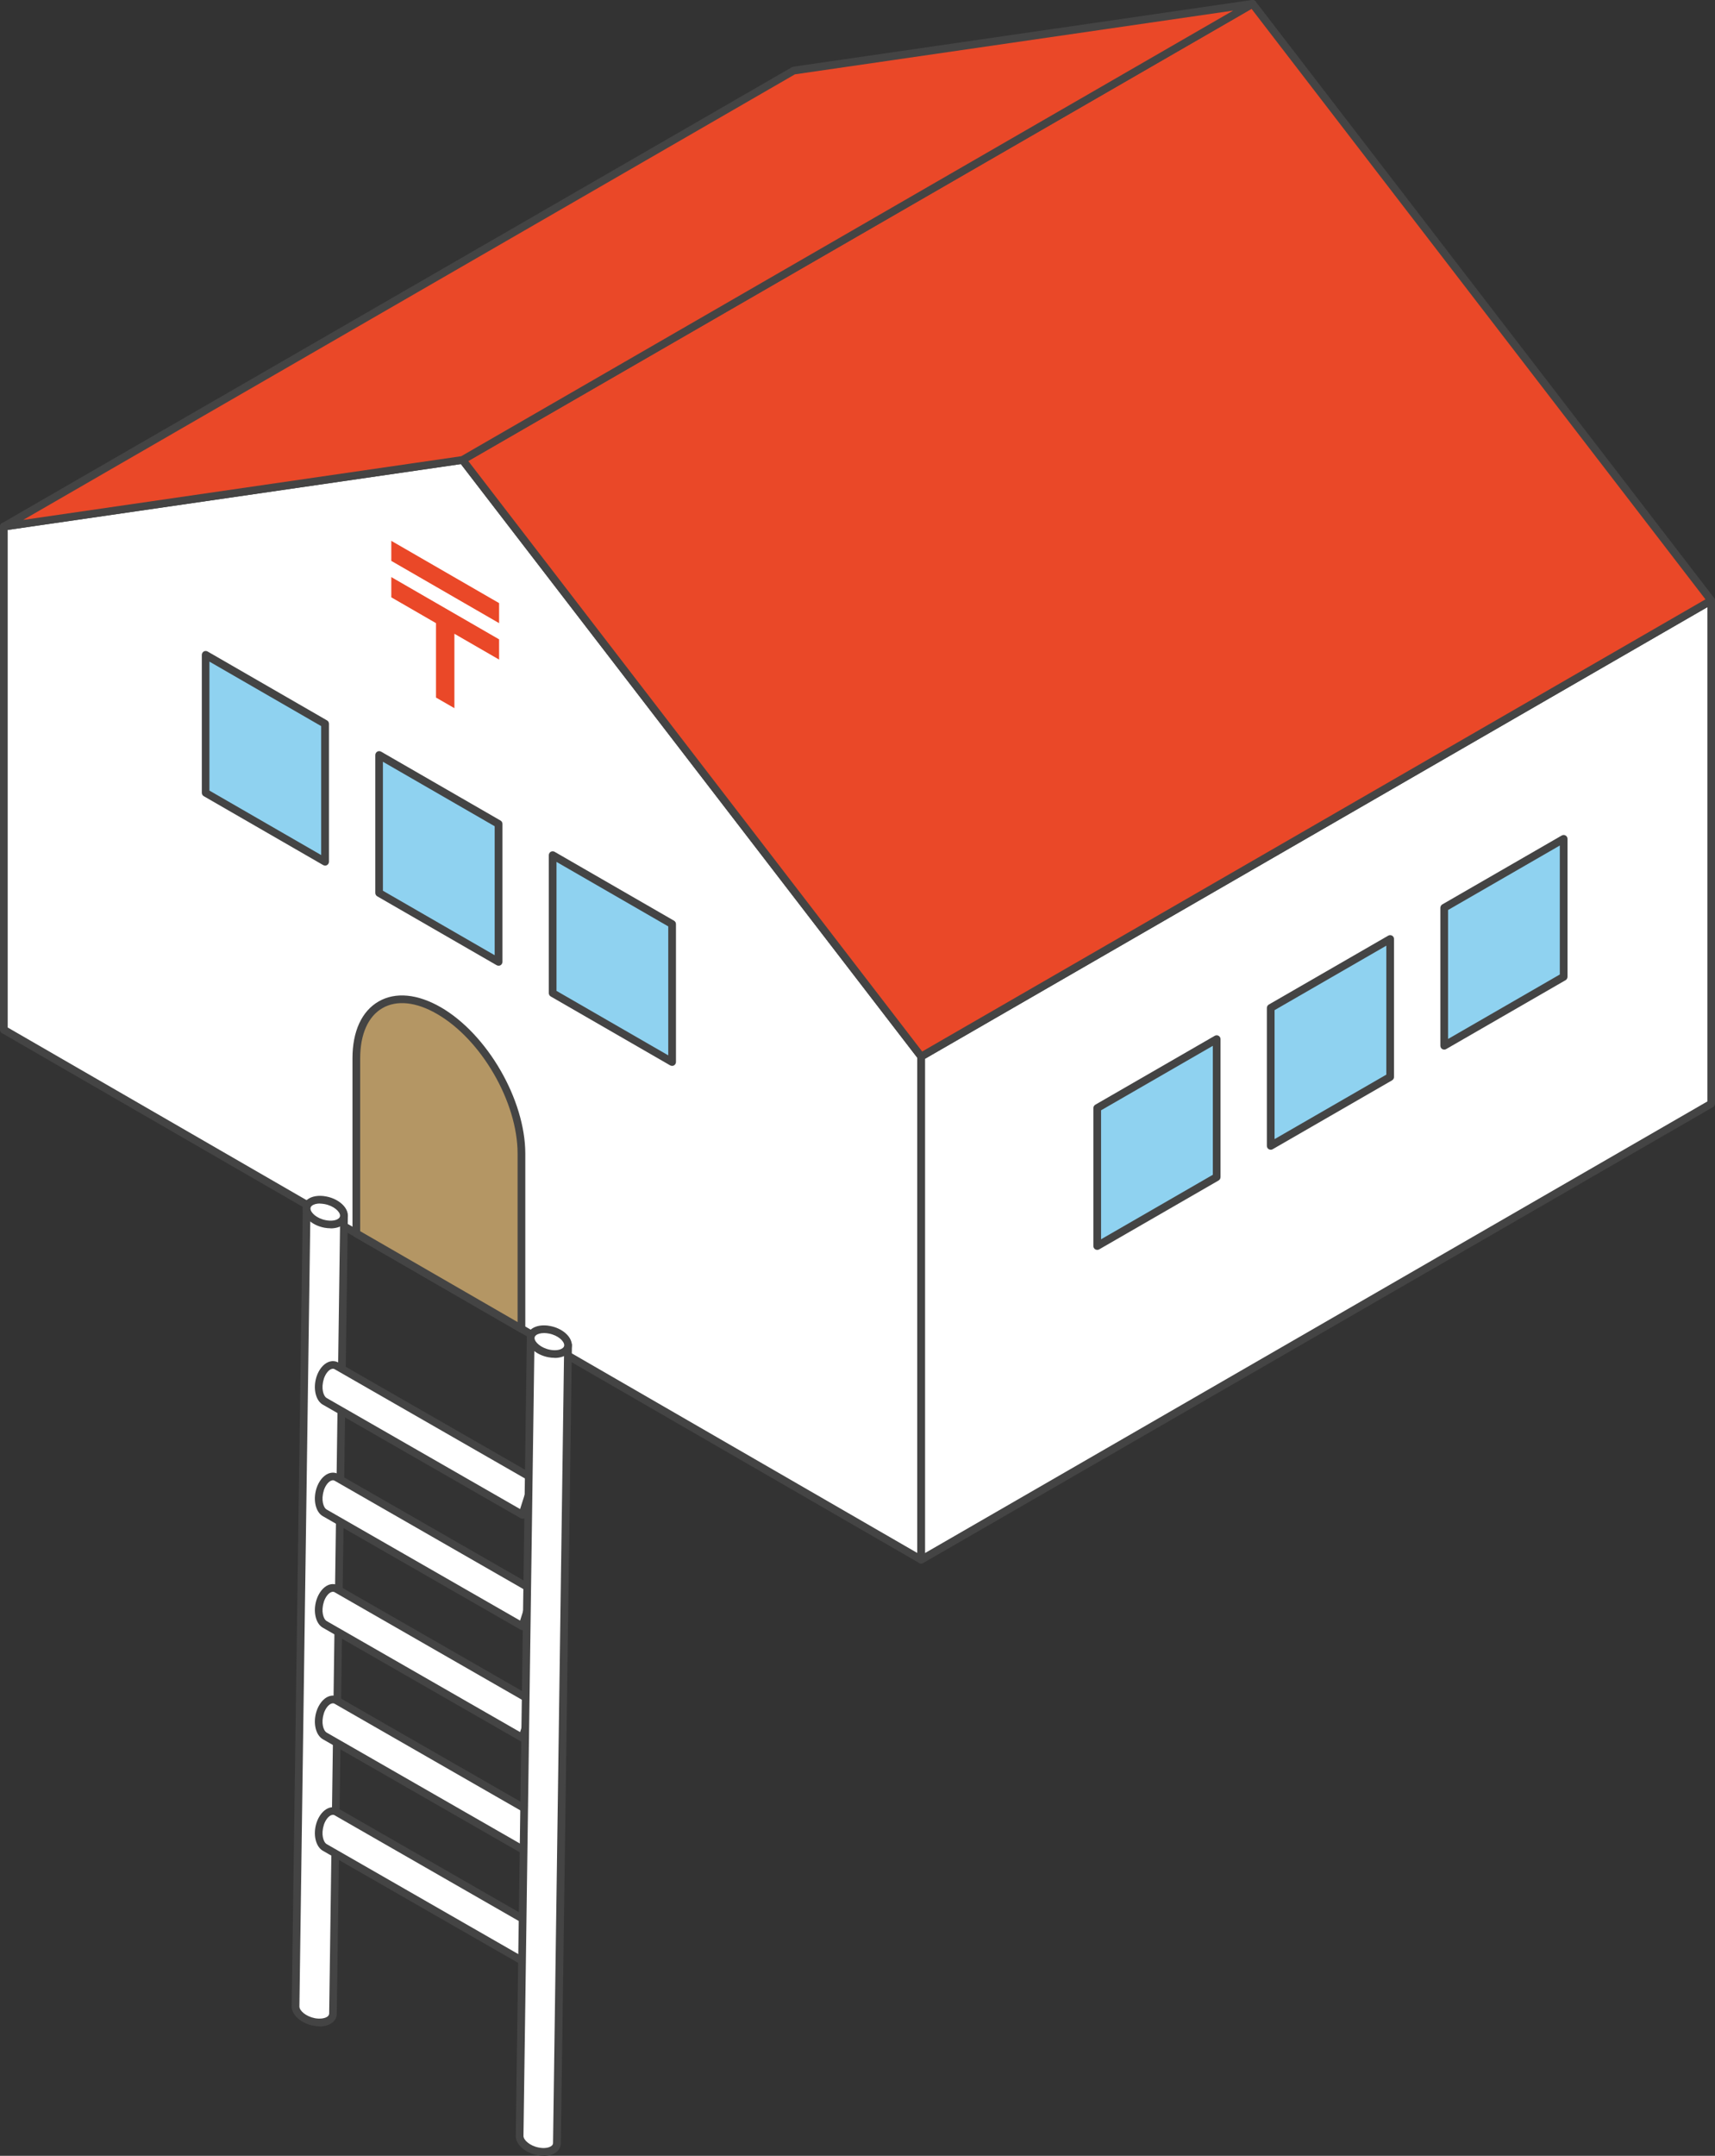 <?xml version="1.0" encoding="UTF-8"?><svg id="_レイヤー_2" xmlns="http://www.w3.org/2000/svg" viewBox="0 0 178.03 223.66"><rect x="0" y="0" width="178.03" height="223.66" fill="#333333" stroke="none"/><defs><style>.cls-1{fill:#444;}.cls-2{fill:#8fd2f0;}.cls-3{fill:#fff;}.cls-4{fill:#b49664;}.cls-5{fill:#ea4828;}</style></defs><g id="TOP"><g id="KV"><g id="_土台とキャラ下"><polygon class="cls-3" points=".4 54.63 48.01 47.71 95.63 109.61 95.63 161.81 .4 106.83 .4 54.63"/><path class="cls-1" d="M95.63,162.21c-.07,0-.14-.02-.2-.05L.2,107.18c-.12-.07-.2-.2-.2-.35v-52.2c0-.2.15-.37.34-.4l47.61-6.92c.15-.02.29.04.37.15l47.61,61.9c.05.07.08.16.08.24v52.2c0,.14-.08.28-.2.35-.06.04-.13.05-.2.05ZM.8,106.6l94.43,54.52v-51.37l-47.39-61.6L.8,54.98v51.63Z"/><polygon class="cls-2" points="33.75 89.4 21.34 82.25 21.34 67.94 33.75 75.1 33.75 89.4"/><path class="cls-1" d="M33.75,89.8c-.07,0-.14-.02-.2-.05l-12.4-7.15c-.12-.07-.2-.2-.2-.35v-14.31c0-.14.08-.28.2-.35.12-.07.28-.07.4,0l12.4,7.15c.12.07.2.2.2.35v14.31c0,.14-.08.28-.2.35-.06.04-.13.05-.2.05ZM21.74,82.02l11.6,6.69v-13.38l-11.6-6.69v13.38Z"/><polygon class="cls-2" points="51.76 99.79 39.35 92.64 39.35 78.33 51.76 85.48 51.76 99.79"/><path class="cls-1" d="M51.76,100.19c-.07,0-.14-.02-.2-.05l-12.4-7.15c-.12-.07-.2-.2-.2-.35v-14.31c0-.14.08-.28.2-.35.12-.07.28-.07.4,0l12.4,7.15c.12.07.2.2.2.35v14.31c0,.14-.08.28-.2.35-.06.04-.13.05-.2.05ZM39.75,92.41l11.6,6.69v-13.38l-11.6-6.69v13.38Z"/><polygon class="cls-2" points="69.77 110.18 57.37 103.03 57.37 88.72 69.77 95.87 69.77 110.18"/><path class="cls-1" d="M69.77,110.58c-.07,0-.14-.02-.2-.05l-12.4-7.15c-.12-.07-.2-.2-.2-.35v-14.31c0-.14.08-.28.2-.35.12-.07.28-.07.4,0l12.4,7.15c.12.07.2.2.2.35v14.31c0,.14-.08.28-.2.35-.06.04-.13.05-.2.05ZM57.77,102.8l11.6,6.69v-13.38l-11.6-6.69v13.38Z"/><path class="cls-4" d="M45.56,104.84c-4.73-2.73-8.57-.52-8.57,4.95v18.17s17.14,9.89,17.14,9.89v-18.17c0-5.46-3.84-12.11-8.57-14.84Z"/><path class="cls-1" d="M54.13,138.25c-.07,0-.14-.02-.2-.05l-17.14-9.89c-.12-.07-.2-.2-.2-.35v-18.17c0-2.79.96-4.88,2.71-5.89,1.75-1.01,4.04-.79,6.46.6h0c4.83,2.79,8.77,9.6,8.77,15.19v18.17c0,.14-.08.28-.2.35-.06.04-.13.05-.2.05ZM37.39,127.73l16.34,9.43v-17.48c0-5.33-3.75-11.83-8.37-14.49h0c-2.16-1.25-4.17-1.46-5.66-.6-1.49.86-2.31,2.71-2.31,5.2v17.94Z"/><polygon class="cls-3" points="95.63 109.61 177.63 62.3 177.63 114.5 95.63 161.81 95.63 109.61"/><path class="cls-1" d="M95.63,162.21c-.07,0-.14-.02-.2-.05-.12-.07-.2-.2-.2-.35v-52.2c0-.14.08-.28.2-.35l82-47.31c.12-.07.28-.07.4,0,.12.07.2.2.2.35v52.2c0,.14-.08.28-.2.35l-82,47.31c-.06.04-.13.05-.2.05ZM96.03,109.84v51.28l81.21-46.85v-51.28l-81.21,46.85Z"/><polygon class="cls-5" points="48.01 47.71 130.02 .4 177.63 62.3 95.63 109.61 48.01 47.71"/><path class="cls-1" d="M95.63,110.01c-.12,0-.24-.05-.32-.16l-47.61-61.9c-.07-.09-.1-.21-.08-.32.02-.11.09-.21.19-.27L129.82.05c.17-.1.4-.06.52.1l47.61,61.9c.07.09.1.21.08.32s-.09.21-.19.27l-82,47.31c-.06.04-.13.05-.2.05ZM48.61,47.83l47.12,61.26,81.31-46.91L129.92.92,48.61,47.83Z"/><polygon class="cls-5" points="48.01 47.71 130.02 .4 82.41 7.32 .4 54.63 48.01 47.71"/><path class="cls-1" d="M.4,55.03c-.17,0-.32-.11-.38-.27-.06-.18.01-.38.18-.48L82.21,6.97s.09-.04.14-.05L129.96,0c.19-.03.37.08.44.26.06.18-.01.38-.18.48L48.21,48.06s-.09.04-.14.05L.46,55.03s-.04,0-.06,0ZM82.54,7.7L2.41,53.94l45.47-6.61L128.01,1.1l-45.47,6.61ZM48.01,47.72h0,0Z"/><path class="cls-5" d="M45.26,72.37v-7.72l-4.64-2.68v-2.1l11.19,6.46v2.1l-4.64-2.68v7.72l-1.91-1.1ZM40.62,58.19v-2.08l11.19,6.46v2.08l-11.19-6.46Z"/><polygon class="cls-2" points="149.92 108.49 162.33 101.33 162.33 87.02 149.92 94.18 149.92 108.49"/><path class="cls-1" d="M149.92,108.89c-.07,0-.14-.02-.2-.05-.12-.07-.2-.2-.2-.35v-14.31c0-.14.08-.28.2-.35l12.4-7.15c.12-.07.28-.07.4,0,.12.07.2.2.2.35v14.31c0,.14-.08.28-.2.35l-12.4,7.15c-.06.04-.13.05-.2.05ZM150.32,94.41v13.38l11.6-6.69v-13.38l-11.6,6.69Z"/><polygon class="cls-2" points="131.91 118.88 144.32 111.72 144.32 97.41 131.91 104.57 131.91 118.88"/><path class="cls-1" d="M131.91,119.28c-.07,0-.14-.02-.2-.05-.12-.07-.2-.2-.2-.35v-14.31c0-.14.08-.28.2-.35l12.4-7.15c.12-.07.28-.07.4,0,.12.07.2.2.2.35v14.31c0,.14-.08.28-.2.35l-12.4,7.15c-.06.04-.13.05-.2.05ZM132.31,104.8v13.38l11.6-6.69v-13.38l-11.6,6.69Z"/><polygon class="cls-2" points="113.9 129.26 126.3 122.11 126.3 107.8 113.9 114.96 113.9 129.26"/><path class="cls-1" d="M113.9,129.67c-.07,0-.14-.02-.2-.05-.12-.07-.2-.2-.2-.35v-14.31c0-.14.08-.28.2-.35l12.4-7.15c.12-.07.28-.07.4,0,.12.07.2.2.2.35v14.31c0,.14-.08.28-.2.35l-12.4,7.15c-.06.04-.13.05-.2.05ZM114.3,115.19v13.38l11.6-6.69v-13.38l-11.6,6.69Z"/><path class="cls-3" d="M31.83,125.37l-1.15,82.79c-.01.68.85,1.4,1.92,1.6,1.07.21,1.95-.18,1.96-.86l1.15-82.79-3.88-.75Z"/><path class="cls-1" d="M33.16,210.22c-.2,0-.42-.02-.63-.06-1.27-.24-2.26-1.12-2.25-2l1.15-82.79c0-.12.06-.23.15-.3s.21-.1.33-.08l3.88.75c.19.04.33.2.32.4l-1.15,82.79c0,.35-.17.67-.45.9-.33.27-.81.41-1.35.41ZM32.22,125.85l-1.14,82.32c0,.42.65,1.02,1.6,1.21.54.1,1.06.03,1.33-.18.1-.08.15-.18.16-.29l1.14-82.45-3.08-.6Z"/><path class="cls-3" d="M35.71,126.12c-.01.68-.89,1.06-1.96.85-1.07-.2-1.93-.92-1.92-1.61.01-.68.89-1.06,1.96-.85,1.07.21,1.93.92,1.92,1.6Z"/><path class="cls-1" d="M34.31,127.43c-.21,0-.42-.02-.64-.06-1.27-.24-2.26-1.12-2.24-2.01,0-.34.16-.66.45-.89.45-.37,1.2-.5,1.99-.34,1.27.24,2.26,1.12,2.24,2h0c0,.35-.17.67-.45.9-.33.27-.81.41-1.35.41ZM33.22,124.86c-.35,0-.66.08-.84.23-.1.08-.15.18-.15.29,0,.43.65,1.03,1.59,1.21.55.11,1.07.04,1.33-.18.1-.08.15-.18.15-.29,0-.42-.65-1.02-1.6-1.2-.17-.03-.33-.05-.49-.05ZM35.71,126.12h0,0Z"/><path class="cls-3" d="M33.23,189.25c.32-1.02,1.08-1.6,1.69-1.28l20.48,11.75-1.17,3.71-20.48-11.75c-.61-.32-.84-1.41-.52-2.43Z"/><path class="cls-1" d="M54.23,203.83c-.07,0-.14-.02-.2-.05l-20.48-11.75c-.77-.41-1.08-1.68-.7-2.9h0c.24-.75.7-1.32,1.23-1.54.35-.14.71-.13,1.03.03l20.49,11.76c.16.09.24.29.18.47l-1.17,3.71c-.04.12-.12.21-.24.25-.05.02-.1.03-.15.03ZM33.61,189.37c-.29.9-.06,1.76.32,1.96l20.06,11.51.93-2.93-20.2-11.59c-.09-.05-.21-.05-.34,0-.25.1-.58.43-.78,1.05h0Z"/><path class="cls-3" d="M33.23,177.68c.32-1.02,1.08-1.6,1.69-1.28l20.48,11.75-1.17,3.71-20.48-11.75c-.61-.32-.84-1.41-.52-2.43Z"/><path class="cls-1" d="M54.23,192.26c-.07,0-.14-.02-.2-.05l-20.48-11.75c-.77-.41-1.08-1.68-.7-2.9h0c.24-.75.7-1.33,1.23-1.55.34-.14.71-.13,1.02.04l20.49,11.76c.16.09.24.29.18.47l-1.17,3.71c-.04.12-.12.21-.24.25-.05.02-.1.03-.15.03ZM33.61,177.8c-.29.9-.06,1.76.32,1.96l20.06,11.51.93-2.93-20.2-11.59c-.09-.05-.21-.05-.34,0-.25.1-.58.43-.78,1.05h0Z"/><path class="cls-3" d="M33.23,166.11c.32-1.02,1.08-1.6,1.69-1.28l20.48,11.75-1.17,3.71-20.48-11.75c-.61-.32-.84-1.41-.52-2.43Z"/><path class="cls-1" d="M54.23,180.69c-.07,0-.14-.02-.2-.05l-20.48-11.75c-.77-.4-1.08-1.68-.7-2.9h0c.24-.75.7-1.33,1.23-1.55.34-.14.71-.13,1.02.04l20.49,11.76c.16.09.24.29.18.47l-1.17,3.71c-.04.12-.12.21-.24.25-.05.02-.1.03-.15.03ZM33.61,166.23c-.29.9-.06,1.76.32,1.96l20.06,11.51.93-2.93-20.2-11.59c-.09-.05-.21-.05-.34,0-.25.1-.58.43-.78,1.05h0Z"/><path class="cls-3" d="M33.23,154.53c.32-1.02,1.08-1.6,1.69-1.28l20.48,11.75-1.17,3.71-20.48-11.75c-.61-.32-.84-1.41-.52-2.43Z"/><path class="cls-1" d="M54.23,169.12c-.07,0-.14-.02-.2-.05l-20.48-11.75c-.77-.4-1.08-1.68-.7-2.9h0c.24-.75.7-1.32,1.23-1.54.35-.14.71-.13,1.03.04l20.49,11.76c.16.09.24.29.18.47l-1.17,3.71c-.04.12-.12.21-.24.25-.05.02-.1.03-.15.03ZM33.61,154.66c-.29.9-.06,1.76.32,1.96l20.06,11.51.93-2.93-20.2-11.59c-.09-.05-.21-.05-.34,0-.25.1-.58.43-.78,1.05h0Z"/><path class="cls-3" d="M33.23,142.96c.32-1.02,1.08-1.6,1.69-1.28l20.48,11.75-1.17,3.71-20.48-11.75c-.61-.32-.84-1.41-.52-2.43Z"/><path class="cls-1" d="M54.23,157.55c-.07,0-.14-.02-.2-.05l-20.48-11.75c-.77-.4-1.08-1.68-.7-2.9h0c.24-.75.7-1.32,1.23-1.54.35-.14.71-.13,1.03.04l20.49,11.76c.16.09.24.29.18.47l-1.17,3.71c-.04.12-.12.21-.24.25-.05.02-.1.03-.15.03ZM33.61,143.09c-.29.9-.06,1.76.32,1.96l20.06,11.51.93-2.93-20.2-11.59c-.09-.05-.21-.05-.34,0-.25.1-.58.43-.78,1.05h0Z"/><path class="cls-3" d="M55.09,138.81l-1.15,82.79c-.01.68.85,1.4,1.92,1.6,1.07.21,1.95-.17,1.96-.85l1.15-82.79-3.88-.75Z"/><path class="cls-1" d="M56.43,223.66c-.21,0-.43-.02-.65-.07-1.27-.24-2.26-1.12-2.24-2l1.15-82.79c0-.12.06-.23.15-.3.09-.07.21-.1.33-.08l3.88.75c.19.04.33.2.32.4l-1.15,82.79c0,.35-.17.67-.45.9-.33.26-.8.41-1.34.41ZM55.48,139.29l-1.14,82.31c0,.42.67,1.03,1.59,1.2.54.11,1.06.04,1.33-.18.1-.08.15-.18.15-.29l1.15-82.46-3.08-.6Z"/><path class="cls-3" d="M58.96,139.56c-.01.68-.89,1.06-1.96.85-1.07-.21-1.93-.92-1.92-1.6.01-.68.89-1.06,1.96-.85,1.07.2,1.93.92,1.92,1.6Z"/><path class="cls-1" d="M57.57,140.87c-.21,0-.42-.02-.64-.06-1.28-.24-2.26-1.12-2.25-2,0-.35.17-.66.45-.9.45-.37,1.2-.5,1.99-.34,1.27.24,2.26,1.12,2.24,2h0c0,.35-.17.66-.45.9-.33.27-.81.41-1.34.41ZM56.48,138.3c-.35,0-.66.08-.84.23-.1.08-.15.18-.15.29,0,.42.67,1.03,1.6,1.21.54.11,1.06.04,1.33-.18.1-.08.15-.18.15-.29,0-.43-.65-1.03-1.59-1.21-.17-.03-.33-.05-.49-.05ZM58.96,139.56h0,0Z"/></g></g></g></svg>